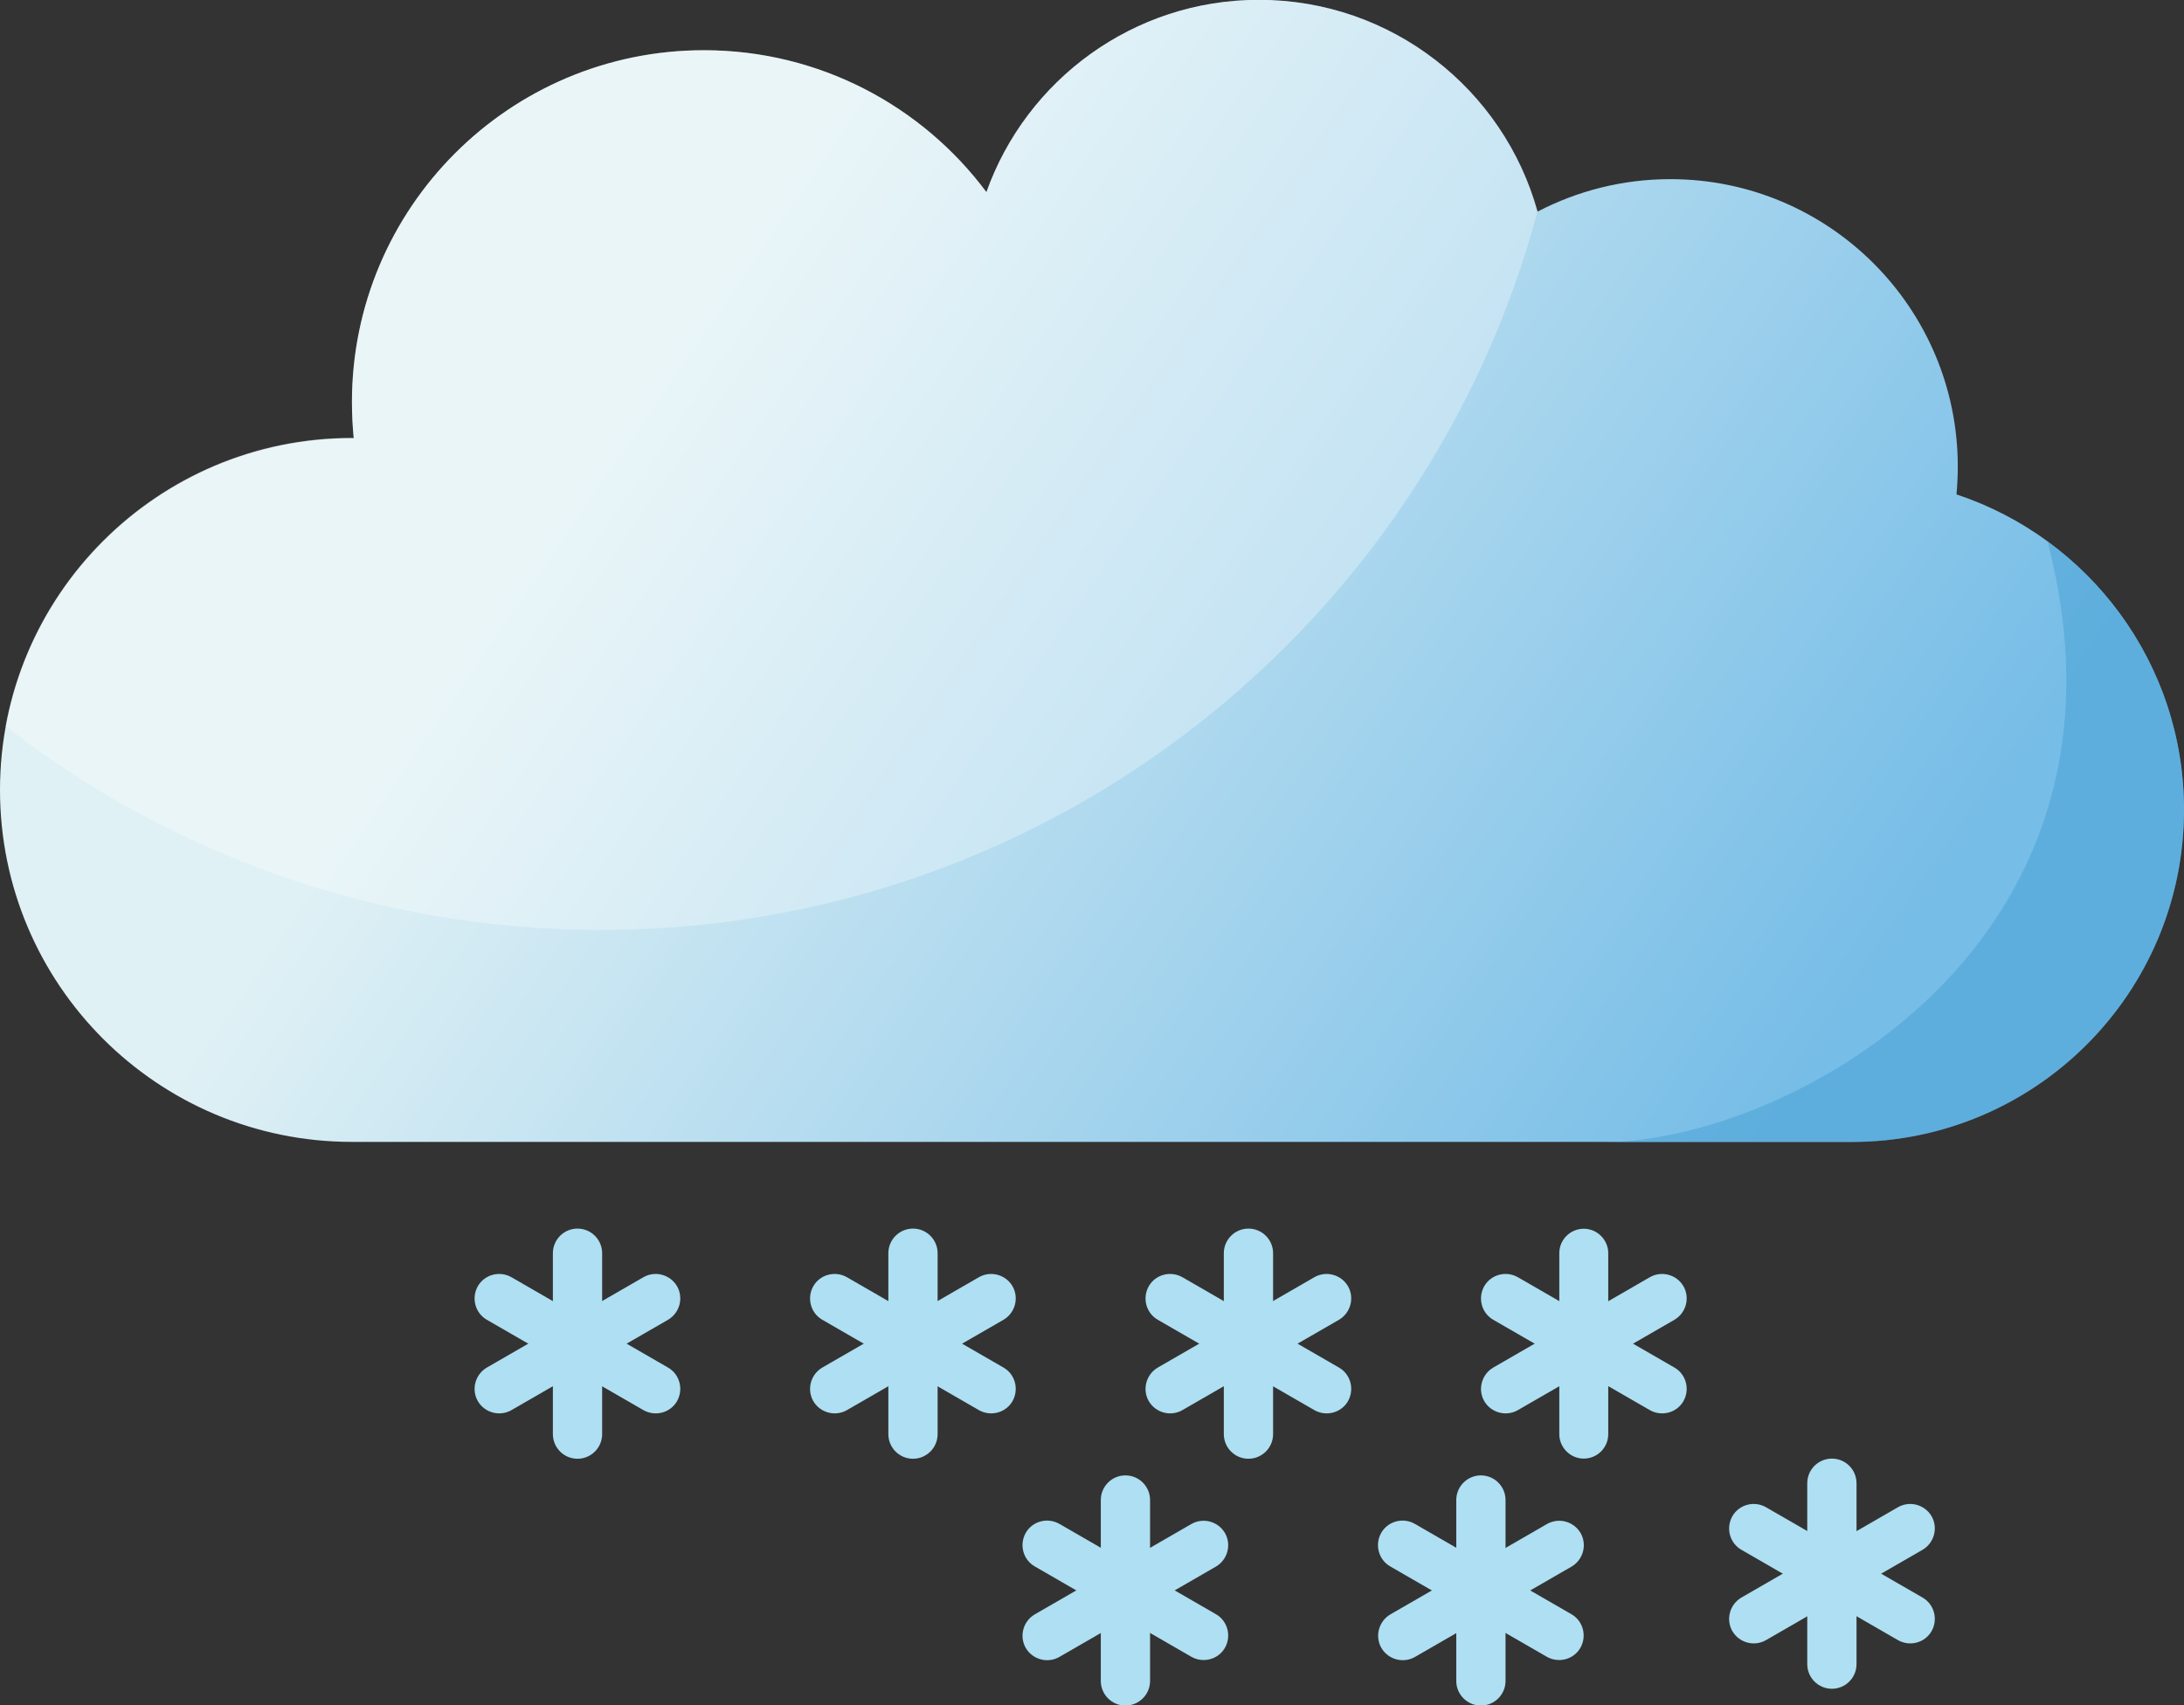 <?xml version="1.0" encoding="UTF-8"?><svg id="Layer_2" xmlns="http://www.w3.org/2000/svg" xmlns:xlink="http://www.w3.org/1999/xlink" viewBox="0 0 136.52 106.62"><rect x="0" y="0" width="136.52" height="106.62" fill="#333333" stroke="none"/><defs><style>.cls-1{fill:#47a0d4;opacity:.5;}.cls-1,.cls-2,.cls-3,.cls-4{fill-rule:evenodd;}.cls-2{fill:#aedff2;}.cls-3{fill:url(#GradientFill_3);}.cls-4{fill:#fff;opacity:.31;}</style><linearGradient id="GradientFill_3" x1="109.04" y1="73.22" x2="39.44" y2="25.41" gradientUnits="userSpaceOnUse"><stop offset="0" stop-color="#76bde7"/><stop offset="1" stop-color="#e0f1f5"/></linearGradient></defs><g id="Layer_1-2"><path class="cls-3" d="M22,27.39h.11c-.07-.74-.11-1.49-.11-2.25,0-12.15,9.85-22,22-22,7.23,0,13.65,3.49,17.66,8.87,2.49-7,9.18-12.02,17.03-12.02,8.31,0,15.31,5.61,17.42,13.24,2.48-1.29,5.3-2.03,8.3-2.03,9.92,0,17.97,8.05,17.97,17.97,0,.59-.03,1.16-.08,1.74,8.26,2.74,14.22,10.53,14.22,19.71,0,11.47-9.3,20.77-20.77,20.77H22c-12.15,0-22-9.85-22-22s9.85-22,22-22Z"/><path class="cls-4" d="M22,27.39h.11c-.07-.74-.11-1.49-.11-2.25,0-12.15,9.85-22,22-22,7.23,0,13.65,3.49,17.66,8.87,2.49-7,9.18-12.02,17.03-12.02,8.31,0,15.3,5.6,17.42,13.23-6.92,25.87-30.52,44.92-58.57,44.92-14.02,0-26.92-4.76-37.19-12.75,1.88-10.25,10.85-18.02,21.64-18.02Z"/><path class="cls-2" d="M30.43,82.51c-.73-.42-.98-1.36-.56-2.1.42-.73,1.36-.98,2.1-.56l9.79,5.65c.73.42.98,1.36.56,2.1-.42.73-1.36.98-2.1.56l-9.79-5.65Z"/><path class="cls-2" d="M40.22,79.85c.73-.42,1.67-.17,2.1.56.42.73.17,1.67-.56,2.1l-9.79,5.65c-.73.42-1.67.17-2.1-.56-.42-.73-.17-1.67.56-2.1l9.79-5.65Z"/><path class="cls-2" d="M34.56,78.35c0-.85.69-1.54,1.54-1.54s1.54.69,1.54,1.54v11.31c0,.85-.69,1.54-1.54,1.54s-1.54-.69-1.54-1.54v-11.31Z"/><path class="cls-2" d="M51.4,82.51c-.73-.42-.98-1.36-.56-2.1.42-.73,1.36-.98,2.1-.56l9.79,5.65c.73.42.98,1.36.56,2.1-.42.73-1.36.98-2.1.56l-9.79-5.65Z"/><path class="cls-2" d="M61.19,79.85c.73-.42,1.67-.17,2.1.56.42.73.17,1.67-.56,2.1l-9.79,5.65c-.73.42-1.67.17-2.1-.56-.42-.73-.17-1.67.56-2.1l9.79-5.65Z"/><path class="cls-2" d="M55.53,78.35c0-.85.69-1.54,1.54-1.54s1.54.69,1.54,1.54v11.31c0,.85-.69,1.54-1.54,1.54s-1.54-.69-1.54-1.54v-11.31Z"/><path class="cls-2" d="M72.37,82.51c-.73-.42-.98-1.36-.56-2.1.42-.73,1.36-.98,2.1-.56l9.79,5.65c.73.42.98,1.36.56,2.1-.42.73-1.36.98-2.1.56l-9.79-5.65Z"/><path class="cls-2" d="M82.16,79.85c.73-.42,1.67-.17,2.1.56.42.73.17,1.67-.56,2.1l-9.79,5.65c-.73.42-1.67.17-2.1-.56-.42-.73-.17-1.67.56-2.1l9.79-5.65Z"/><path class="cls-2" d="M76.5,78.35c0-.85.69-1.54,1.54-1.54s1.54.69,1.54,1.54v11.31c0,.85-.69,1.54-1.54,1.54s-1.54-.69-1.54-1.54v-11.31Z"/><path class="cls-2" d="M93.34,82.51c-.73-.42-.98-1.36-.56-2.1.42-.73,1.36-.98,2.1-.56l9.79,5.65c.73.42.98,1.36.56,2.1-.42.73-1.36.98-2.1.56l-9.79-5.65Z"/><path class="cls-2" d="M103.13,79.85c.73-.42,1.67-.17,2.1.56.42.73.17,1.67-.56,2.1l-9.79,5.65c-.73.42-1.67.17-2.1-.56-.42-.73-.17-1.67.56-2.1l9.79-5.65Z"/><path class="cls-2" d="M97.47,78.35c0-.85.69-1.53,1.53-1.53s1.53.69,1.53,1.53v11.31c0,.85-.69,1.53-1.53,1.53s-1.53-.69-1.53-1.53v-11.31Z"/><path class="cls-2" d="M64.68,97.93c-.73-.42-.98-1.36-.56-2.1.42-.73,1.36-.98,2.1-.56l9.79,5.65c.73.42.98,1.36.56,2.1-.42.73-1.36.98-2.1.56l-9.79-5.65Z"/><path class="cls-2" d="M74.47,95.28c.73-.42,1.67-.17,2.1.56.42.73.17,1.67-.56,2.1l-9.79,5.65c-.73.42-1.67.17-2.1-.56-.42-.73-.17-1.67.56-2.1l9.79-5.65Z"/><path class="cls-2" d="M68.81,93.78c0-.85.69-1.54,1.54-1.54s1.54.69,1.54,1.54v11.31c0,.85-.69,1.54-1.54,1.54s-1.54-.69-1.54-1.54v-11.31Z"/><path class="cls-2" d="M86.9,97.93c-.73-.42-.98-1.36-.56-2.1.42-.73,1.36-.98,2.1-.56l9.79,5.65c.73.42.98,1.36.56,2.1-.42.73-1.36.98-2.1.56l-9.79-5.65Z"/><path class="cls-2" d="M96.7,95.28c.73-.42,1.67-.17,2.1.56.42.73.17,1.67-.56,2.1l-9.79,5.65c-.73.42-1.67.17-2.1-.56-.42-.73-.17-1.67.56-2.1l9.79-5.65Z"/><path class="cls-2" d="M91.03,93.78c0-.85.69-1.54,1.54-1.54s1.54.69,1.54,1.54v11.31c0,.85-.69,1.54-1.54,1.54s-1.54-.69-1.54-1.54v-11.31Z"/><path class="cls-2" d="M108.85,96.89c-.73-.42-.98-1.36-.56-2.1.42-.73,1.36-.98,2.1-.56l9.79,5.65c.73.42.98,1.36.56,2.1-.42.73-1.36.98-2.1.56l-9.79-5.65Z"/><path class="cls-2" d="M118.64,94.23c.73-.42,1.67-.17,2.1.56.42.73.17,1.67-.56,2.1l-9.79,5.65c-.73.42-1.67.17-2.1-.56-.42-.73-.17-1.67.56-2.1l9.79-5.65Z"/><path class="cls-2" d="M112.97,92.73c0-.85.69-1.54,1.54-1.54s1.54.69,1.54,1.54v11.31c0,.85-.69,1.54-1.54,1.54s-1.54-.69-1.54-1.54v-11.31Z"/><path class="cls-1" d="M127.99,33.85c5.17,3.78,8.53,9.89,8.53,16.78,0,11.47-9.3,20.77-20.77,20.77h-15.93.46c11.19,0,34.34-12.09,27.71-37.55Z"/></g></svg>